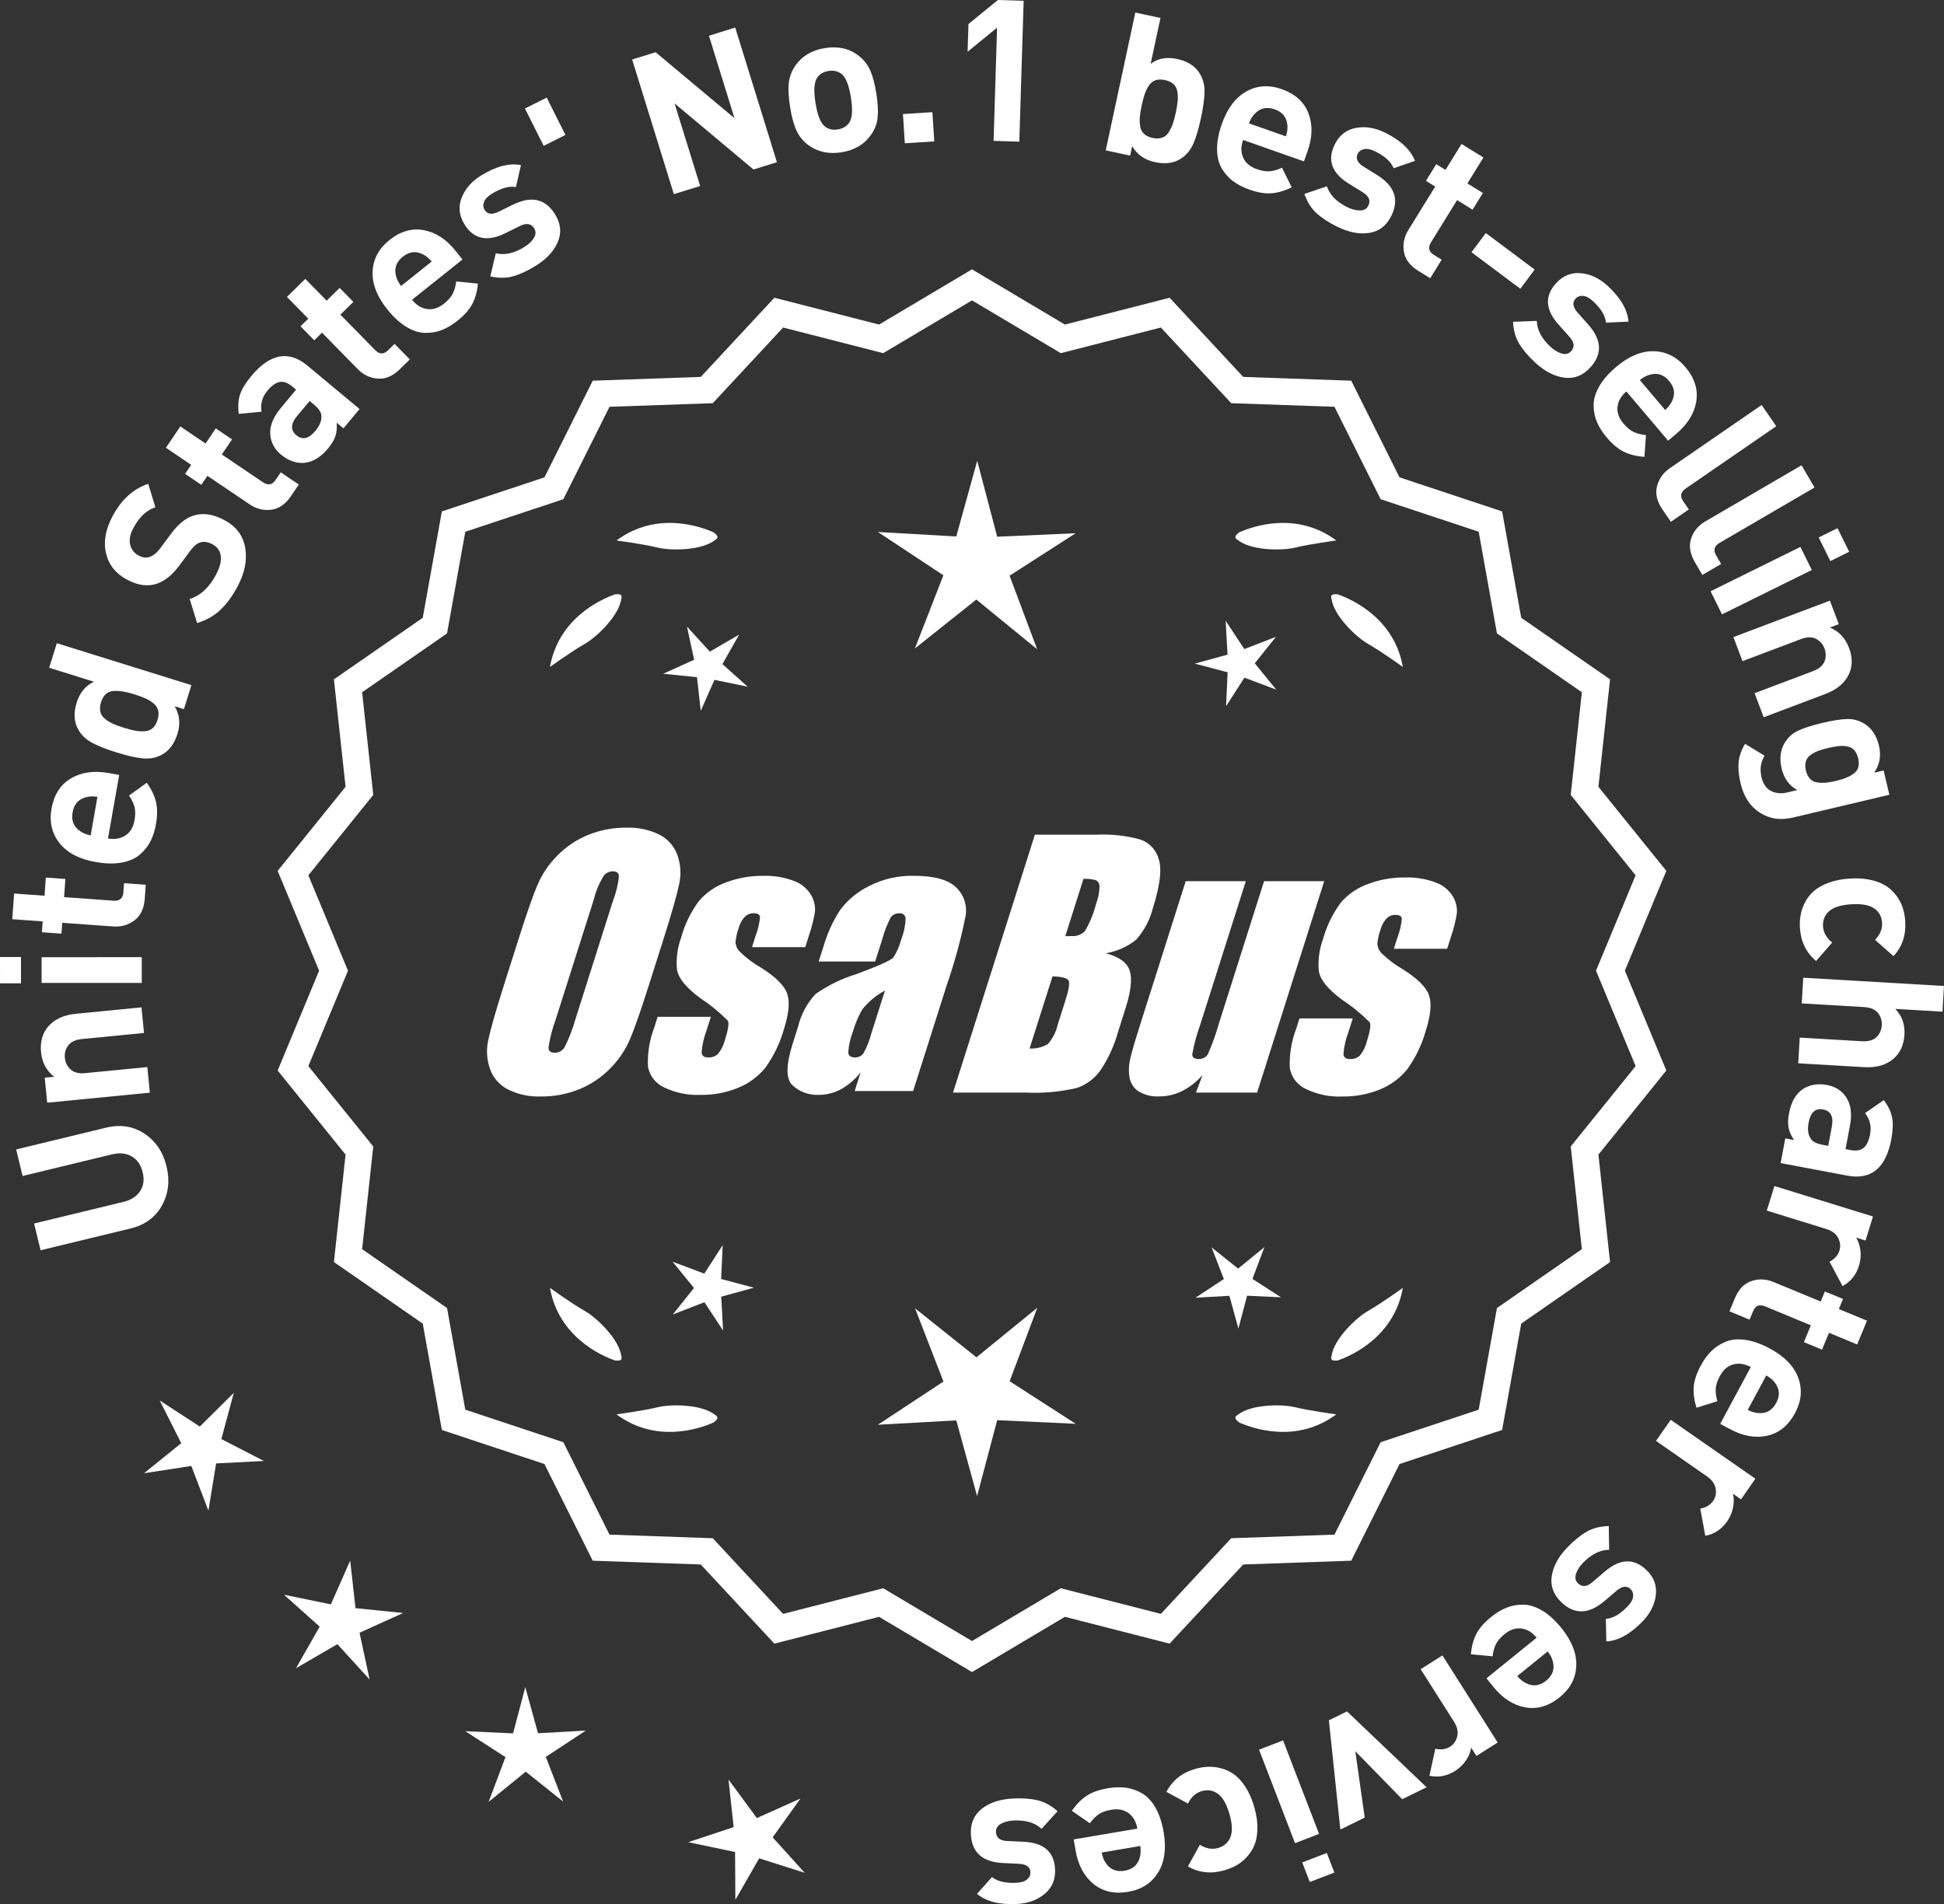 <?xml version="1.0" encoding="UTF-8"?>
<svg id="Layer_2" data-name="Layer 2" xmlns="http://www.w3.org/2000/svg" viewBox="0 0 304.388 298.194">
  <rect x="0" y="0" width="304.388" height="298.194" fill="#333333" stroke="none"/>
  <defs>
    <style>
      .cls-1 {
        fill: #fff;
      }
    </style>
  </defs>
  <g id="Layer_1-2" data-name="Layer 1">
    <g>
      <g>
        <polygon class="cls-1" points="36.604 218.134 31.285 223.407 25.007 219.322 28.378 226.011 22.553 230.719 29.956 229.58 32.634 236.575 33.838 229.182 41.318 228.797 34.659 225.367 36.604 218.134"/>
        <polygon class="cls-1" points="55.664 251.847 54.832 244.403 51.807 251.255 44.47 249.746 50.052 254.74 46.35 261.252 52.825 257.486 57.873 263.02 56.293 255.698 63.115 252.606 55.664 251.847"/>
        <polygon class="cls-1" points="84.237 271.438 82.25 264.216 80.334 271.457 72.852 271.115 79.146 275.174 76.509 282.185 82.315 277.453 88.167 282.128 85.46 275.143 91.715 271.022 84.237 271.438"/>
        <polygon class="cls-1" points="120.979 287.744 125.343 281.656 118.509 284.723 114.068 278.691 114.873 286.138 107.764 288.498 115.095 290.034 115.143 297.524 118.869 291.026 126.007 293.296 120.979 287.744"/>
      </g>
      <g>
        <path class="cls-1" d="M152.193,261.227l-14.465-8.599-16.302,4.175-11.457-12.326-16.818-.586-7.52-15.055-15.972-5.301-2.974-16.563-13.831-9.586,1.813-16.73-10.57-13.094,6.453-15.542-6.453-15.542,10.57-13.094-1.813-16.73,13.831-9.586,2.974-16.563,15.972-5.301,7.52-15.055,16.818-.586,11.457-12.326,16.302,4.175,14.465-8.599,14.465,8.599,16.302-4.175,11.457,12.326,16.818.586,7.52,15.055,15.972,5.301,2.974,16.563,13.831,9.586-1.813,16.73,10.57,13.094-6.453,15.542,6.453,15.542-10.57,13.094,1.813,16.73-13.831,9.586-2.974,16.563-15.972,5.301-7.52,15.055-16.818.586-11.457,12.326-16.302-4.175-14.465,8.599ZM138.205,249.308l13.988,8.315,13.988-8.315,15.764,4.038,11.079-11.92,16.263-.567,7.272-14.558,15.445-5.126,2.876-16.017,13.375-9.27-1.753-16.179,10.222-12.662-6.24-15.029,6.24-15.029-10.222-12.662,1.753-16.178-13.375-9.27-2.876-16.017-15.445-5.126-7.272-14.558-16.263-.567-11.079-11.92-15.764,4.038-13.988-8.316-13.988,8.316-15.764-4.038-11.079,11.92-16.263.567-7.272,14.558-15.445,5.126-2.876,16.017-13.375,9.27,1.753,16.178-10.222,12.662,6.24,15.029-6.24,15.029,10.222,12.662-1.753,16.179,13.375,9.27,2.876,16.017,15.445,5.126,7.272,14.558,16.263.567,11.079,11.92,15.764-4.038Z"/>
        <path class="cls-1" d="M152.193,261.854l-14.549-8.649-16.396,4.199-11.522-12.397-16.915-.59-7.562-15.141-16.063-5.331-2.991-16.659-13.911-9.641,1.824-16.827-10.632-13.169,6.49-15.631-6.49-15.631,10.632-13.17-1.824-16.827,13.911-9.641,2.991-16.659,16.063-5.332,7.562-15.141,16.915-.59,11.522-12.397,16.396,4.199,14.549-8.649,14.548,8.649,16.396-4.199,11.522,12.397,16.914.59,7.563,15.141,16.063,5.331,2.991,16.659,13.91,9.641-1.823,16.827,10.632,13.17-6.49,15.631,6.49,15.631-10.632,13.17,1.823,16.826-13.91,9.641-2.991,16.659-16.063,5.331-7.563,15.141-16.914.59-11.522,12.397-16.396-4.199-14.548,8.649ZM137.811,252.05l14.383,8.55,14.382-8.55,16.209,4.152,11.392-12.256,16.721-.583,7.478-14.968,15.88-5.271,2.956-16.468,13.752-9.531-1.802-16.634,10.509-13.019-6.416-15.453,6.416-15.453-10.509-13.019,1.802-16.634-13.752-9.531-2.956-16.468-15.88-5.271-7.478-14.969-16.721-.583-11.392-12.255-16.209,4.152-14.382-8.55-14.383,8.55-16.208-4.152-11.392,12.255-16.722.583-7.477,14.968-15.88,5.271-2.956,16.468-13.753,9.531,1.803,16.634-10.509,13.019,6.416,15.453-6.416,15.453,10.509,13.019-1.803,16.634,13.753,9.531,2.956,16.468,15.88,5.271,7.477,14.968,16.722.583,11.392,12.256,16.208-4.152ZM152.193,258.25l-14.071-8.365-15.858,4.062-11.144-11.99-16.36-.57-7.314-14.644-15.537-5.157-2.893-16.112-13.454-9.324,1.764-16.274-10.283-12.738,6.277-15.118-6.277-15.118,10.283-12.738-1.764-16.274,13.454-9.325,2.893-16.112,15.537-5.156,7.314-14.644,16.36-.571,11.144-11.99,15.858,4.062,14.071-8.365,14.071,8.365,15.857-4.062,11.145,11.99,16.36.571,7.314,14.644,15.536,5.156,2.894,16.112,13.454,9.325-1.764,16.274,10.283,12.738-6.277,15.118,6.277,15.118-10.283,12.738,1.764,16.274-13.454,9.324-2.894,16.112-15.536,5.156-7.314,14.645-16.36.57-11.145,11.99-15.857-4.062-14.071,8.365ZM138.288,248.73l13.905,8.266,13.905-8.266,15.67,4.014,11.014-11.849,16.167-.564,7.229-14.471,15.353-5.096,2.858-15.922,13.296-9.215-1.742-16.082,10.161-12.587-6.204-14.94,6.203-14.94-10.16-12.587,1.742-16.082-13.296-9.215-2.858-15.922-15.353-5.096-7.229-14.471-16.167-.564-11.014-11.849-15.67,4.014-13.905-8.266-13.905,8.266-15.671-4.014-11.013,11.849-16.167.564-7.229,14.472-15.354,5.096-2.857,15.922-13.296,9.215,1.742,16.082-10.16,12.587,6.203,14.94-6.204,14.94,10.161,12.587-1.742,16.082,13.296,9.215,2.857,15.922,15.354,5.096,7.229,14.471,16.167.564,11.013,11.849,15.671-4.014Z"/>
      </g>
      <g>
        <polygon class="cls-1" points="112.913 200.301 113.156 194.996 110.278 199.459 105.307 197.589 108.662 201.705 105.347 205.855 110.299 203.936 113.221 208.371 112.927 203.068 118.048 201.66 112.913 200.301"/>
        <polygon class="cls-1" points="162.419 204.8 152.888 212.569 143.281 204.894 147.724 216.359 137.455 223.124 149.733 222.442 152.993 234.298 156.138 222.41 168.422 222.973 158.088 216.309 162.419 204.8"/>
        <polygon class="cls-1" points="196.107 200.284 197.978 195.313 193.861 198.669 189.711 195.353 191.63 200.306 187.195 203.227 192.498 202.933 193.906 208.054 195.265 202.919 200.57 203.163 196.107 200.284"/>
      </g>
      <g>
        <path class="cls-1" d="M193.807,221.577c-.197.099-.32.215-.359.348-.001.002-.003.003-.005.005.001 0.0.002.001.003.001-.063.227.115.505.606.846,2.043.909,8.925,3.375,15.191-1.283,0,0-4.07-.534-6.459-1.115-2.166-.527-6.98-.443-8.977,1.198Z"/>
        <path class="cls-1" d="M208.471,212.844c0.0.002-0.0.004-0.0.007.001-0.0.002-.001.003-.001.11.208.43.288,1.022.199,2.109-.742,8.805-3.676,10.161-11.365,0,0-3.325,2.407-5.461,3.625-1.936,1.104-5.378,4.471-5.703,7.036-.075.207-.085.376-.022.5Z"/>
      </g>
      <g>
        <path class="cls-1" d="M111.961,221.577c.197.099.32.215.359.348.001.002.003.003.005.005-.001 0-.002.001-.003.001.063.227-.115.505-.606.846-2.043.909-8.925,3.375-15.191-1.283,0,0,4.07-.534,6.459-1.115,2.166-.527,6.98-.443,8.977,1.198Z"/>
        <path class="cls-1" d="M97.297,212.844c-0.0.002 0.0.004 0.0.007-.001-0-.002-.001-.003-.001-.11.208-.43.288-1.022.199-2.109-.742-8.805-3.676-10.161-11.365,0,0,3.325,2.407,5.461,3.625,1.936,1.104,5.378,4.471,5.703,7.036.075.207.085.376.022.5Z"/>
      </g>
      <g>
        <path class="cls-1" d="M111.961,84.561c.197-.099.32-.215.359-.348.001-.002.003-.003.005-.005-.001-0-.002-.001-.003-.001.063-.227-.115-.505-.606-.846-2.043-.909-8.925-3.375-15.191,1.283,0,0,4.07.534,6.459,1.115,2.166.527,6.98.443,8.977-1.198Z"/>
        <path class="cls-1" d="M97.297,93.294c-0-.002 0-.004 0-.007-.001 0-.002.001-.003.001-.11-.208-.43-.288-1.022-.199-2.109.742-8.805,3.676-10.161,11.365,0,0,3.325-2.407,5.461-3.625,1.936-1.104,5.378-4.471,5.703-7.036.075-.207.085-.376.022-.5Z"/>
      </g>
      <g>
        <path class="cls-1" d="M193.807,84.561c-.197-.099-.32-.215-.359-.348-.001-.002-.003-.003-.005-.005.001-0.0.002-.001.003-.001-.063-.227.115-.505.606-.846,2.043-.909,8.925-3.375,15.191,1.283,0,0-4.07.534-6.459,1.115-2.166.527-6.98.443-8.977-1.198Z"/>
        <path class="cls-1" d="M208.471,93.294c0-.002-0-.004-0-.007.001 0.0.002.001.003.001.11-.208.43-.288,1.022-.199,2.109.742,8.805,3.676,10.161,11.365,0,0-3.325-2.407-5.461-3.625-1.936-1.104-5.378-4.471-5.703-7.036-.075-.207-.085-.376-.022-.5Z"/>
      </g>
      <g id="Group_4" data-name="Group 4">
        <g id="Group_1" data-name="Group 1">
          <path id="Path_1" data-name="Path 1" class="cls-1" d="M101.651,154.121c-1.287,4.058-2.289,6.932-3.006,8.623-.743,1.73-1.811,3.301-3.145,4.628-1.374,1.392-3.018,2.488-4.831,3.221-1.89.759-3.911,1.14-5.947,1.123-1.762.067-3.514-.296-5.104-1.059-1.333-.652-2.362-1.794-2.872-3.188-.534-1.48-.633-3.081-.285-4.615.343-1.661,1.174-4.572,2.493-8.734l2.193-6.911c1.287-4.058,2.289-6.932,3.006-8.623.743-1.73,1.811-3.301,3.145-4.628,1.374-1.392,3.018-2.488,4.831-3.221,1.89-.757,3.911-1.138,5.947-1.12,1.762-.067,3.514.296,5.104,1.059,1.332.654,2.36,1.796,2.872,3.189.534,1.48.633,3.082.285,4.616-.343,1.661-1.173,4.571-2.492,8.731l-2.194,6.909ZM96.06,140.847c.442-1.159.728-2.373.849-3.608-.025-.526-.342-.786-.951-.786-.528.006-1.028.236-1.375.634-.738,1.153-1.278,2.422-1.598,3.754l-5.99,18.863c-.521,1.405-.892,2.861-1.11,4.343,0,.552.337.824.98.824.663-.002,1.272-.367,1.586-.951.708-1.449,1.281-2.96,1.712-4.514l5.891-18.565.005.005Z"/>
          <path id="Path_2" data-name="Path 2" class="cls-1" d="M126.087,148.328h-8.337l.571-1.795c.36-.932.588-1.91.678-2.904-.032-.406-.374-.609-1.027-.609-.511-.005-1.002.199-1.36.563-.44.48-.76,1.059-.932,1.687-.261.721-.434,1.471-.516,2.234.027.588.273,1.145.692,1.559.987.957,2.09,1.787,3.283,2.47,2.283,1.433,3.65,2.78,4.102,4.039.45,1.262.298,3.1-.469,5.516-.606,2.188-1.593,4.253-2.916,6.099-1.134,1.403-2.607,2.494-4.28,3.17-1.866.76-3.866,1.137-5.881,1.11-1.989.089-3.969-.323-5.758-1.198-1.308-.611-2.234-1.824-2.479-3.246-.096-2.11.247-4.217,1.008-6.188l.507-1.598h8.334l-.665,2.097c-.426,1.113-.691,2.281-.786,3.469.038.533.375.799.995.799.573.035,1.136-.159,1.566-.539.535-.66.914-1.431,1.11-2.258.501-1.579.646-2.568.436-2.968-1.324-1.328-2.782-2.516-4.35-3.545-2.238-1.661-3.445-3.17-3.62-4.527-.144-1.635.068-3.281.622-4.825.569-2.111,1.53-4.096,2.831-5.852,1.142-1.318,2.605-2.319,4.247-2.904,1.841-.694,3.795-1.04,5.763-1.02,1.695-.065,3.385.22,4.965.837,1.093.416,2.01,1.195,2.597,2.206.446.77.652,1.655.589,2.543-.197,1.246-.505,2.473-.919,3.665l-.603,1.927v-.013Z"/>
          <path id="Path_3" data-name="Path 3" class="cls-1" d="M137.025,150.58h-8.832l.704-2.219c.594-2.102,1.506-4.101,2.703-5.929,1.19-1.558,2.727-2.818,4.489-3.678,2.159-1.102,4.557-1.651,6.981-1.598,3.183,0,5.391.602,6.626,1.807,1.207,1.138,1.77,2.801,1.503,4.439-.732,3.678-1.717,7.301-2.948,10.842l-5.275,16.619h-9.151l.939-2.948c-.833,1.085-1.877,1.991-3.069,2.663-1.084.587-2.299.892-3.532.888-1.495.057-2.952-.476-4.058-1.483-1.059-.989-1.059-3.155,0-6.499l.863-2.723c.457-1.89,1.387-3.633,2.701-5.066,1.961-1.384,4.13-2.445,6.425-3.145,3.5-1.3,5.432-2.171,5.795-2.614.543-.846.947-1.772,1.198-2.745.429-1.076.669-2.218.71-3.376-.029-.466-.43-.82-.895-.792-.018.001-.037.003-.055.005-.549-.041-1.079.21-1.395.66-.559,1.094-1.001,2.244-1.319,3.43l-1.105,3.462ZM138.569,155.119c-1.375.739-2.587,1.749-3.563,2.968-.617,1.087-1.105,2.242-1.452,3.442-.417,1.06-.665,2.179-.735,3.316.057.494.387.748,1.008.748.515.039,1.016-.18,1.337-.584.548-.968.966-2.005,1.243-3.082l2.162-6.809Z"/>
        </g>
        <g id="Group_3" data-name="Group 3">
          <path id="Path_7" data-name="Path 7" class="cls-1" d="M162.033,130.714h9.778c2.286-.102,4.574.159,6.778.773,1.417.502,2.491,1.676,2.866,3.132.482,1.573.169,4.102-.939,7.589-.458,1.832-1.352,3.527-2.606,4.939-1.376,1.117-3.019,1.855-4.768,2.143,2.092.552,3.341,1.458,3.747,2.732s.191,3.227-.647,5.852l-1.186,3.747c-.599,2.16-1.543,4.209-2.797,6.068-.911,1.247-2.181,2.187-3.64,2.694-2.64.61-5.352.853-8.059.723h-11.338l12.82-40.394h-.012ZM164.803,152.898l-3.594,11.305c1.003.055,2-.187,2.866-.697.763-.878,1.295-1.933,1.548-3.069l1.198-3.766c.552-1.731.712-2.779.481-3.145-.229-.368-1.059-.571-2.505-.622l.005-.007ZM169.647,137.63l-2.847,8.985c.425-.019.755-.025.989-.025.773.074,1.538-.207,2.08-.762.796-1.36,1.394-2.827,1.775-4.356.325-.849.501-1.747.519-2.656.007-.396-.201-.766-.545-.964-.638-.177-1.299-.25-1.96-.218l-.012-.003Z"/>
          <path id="Path_8" data-name="Path 8" class="cls-1" d="M207.342,138l-10.506,33.107h-9.574l1.034-2.752c-.9,1.034-1.989,1.886-3.208,2.511-1.107.552-2.327.839-3.563.837-1.145.071-2.284-.208-3.267-.799-.732-.487-1.233-1.252-1.389-2.118-.163-.914-.146-1.851.051-2.759.197-.957.742-2.86,1.649-5.7l7.089-22.332h9.409l-7.152,22.528c-.542,1.492-.956,3.028-1.236,4.59,0,.481.317.723.97.723.596.053,1.171-.237,1.483-.748.687-1.562,1.264-3.17,1.725-4.812l7.07-22.28h9.409l.005.004Z"/>
          <path id="Path_9" data-name="Path 9" class="cls-1" d="M226.584,148.582h-8.338l.571-1.795c.36-.932.588-1.91.678-2.904-.032-.406-.374-.609-1.027-.609-.511-.004-1.001.199-1.359.563-.44.48-.76,1.059-.932,1.687-.26.721-.432,1.47-.514,2.231.027.588.273,1.145.692,1.559.986.958,2.089,1.788,3.281,2.472,2.283,1.433,3.65,2.78,4.102,4.039.45,1.262.298,3.1-.469,5.516-.606,2.188-1.593,4.253-2.916,6.099-1.134,1.403-2.607,2.494-4.28,3.17-1.866.76-3.866,1.137-5.881,1.11-1.989.089-3.969-.323-5.758-1.198-1.308-.611-2.234-1.824-2.479-3.246-.096-2.11.247-4.217,1.008-6.188l.507-1.598h8.338l-.665,2.099c-.426,1.113-.691,2.281-.786,3.469.038.533.375.799.995.799.573.035,1.136-.159,1.566-.539.535-.66.914-1.431,1.11-2.258.501-1.579.646-2.568.436-2.968-1.324-1.328-2.782-2.516-4.35-3.545-2.238-1.661-3.445-3.17-3.62-4.527-.144-1.635.068-3.281.622-4.825.569-2.111,1.53-4.096,2.831-5.852,1.142-1.318,2.605-2.319,4.247-2.904,1.841-.694,3.795-1.04,5.763-1.02,1.695-.065,3.385.22,4.965.837,1.096.414,2.016,1.194,2.606,2.206.446.77.652,1.655.589,2.543-.197,1.246-.505,2.473-.919,3.665l-.609,1.921-.007-.009Z"/>
        </g>
      </g>
      <g>
        <path class="cls-1" d="M16.633,176.595c2.229-.54,4.224-.226,5.984.943,1.762,1.168,2.914,2.877,3.459,5.127.545,2.25.302,4.297-.729,6.141s-2.662,3.037-4.892,3.577l-14.1,3.415-1.016-4.188,13.951-3.378c1.225-.297,2.109-.862,2.651-1.695s.675-1.822.396-2.967c-.276-1.145-.847-1.969-1.714-2.471-.865-.503-1.911-.606-3.137-.309l-13.95,3.378-1.006-4.158,14.101-3.415Z"/>
        <path class="cls-1" d="M22.155,157.758l.392,4.011-9.719.951c-1.008.099-1.722.434-2.145,1.004-.422.571-.598,1.216-.526,1.936.072.74.371,1.35.896,1.828.524.478,1.291.668,2.299.569l9.718-.951.393,4.011-16.074,1.574-.384-3.918,1.481-.145c-1.213-.94-1.899-2.223-2.059-3.848-.155-1.583.194-2.895,1.048-3.934.983-1.197,2.451-1.891,4.406-2.082l10.274-1.006Z"/>
        <path class="cls-1" d="M3.286,149.875l.003,4.123-3.286.001-.003-4.123,3.286-.001ZM22.197,149.898l.002,4.03-15.686.007-.002-4.03,15.686-.007Z"/>
        <path class="cls-1" d="M22.823,138.557l-.158,2.195c-.109,1.526-.646,2.653-1.61,3.381-.964.729-2.075,1.047-3.332.957l-7.978-.574-.122,1.701-3.062-.22.123-1.701-4.763-.343.289-4.019,4.762.343.205-2.845,3.062.22-.205,2.845,7.73.556c.969.07,1.485-.359,1.554-1.287l.104-1.453,3.401.245Z"/>
        <path class="cls-1" d="M18.663,121.356l-1.754,9.952c1.057.187,1.966.032,2.726-.464.759-.496,1.234-1.293,1.429-2.392.144-.814.144-1.501.002-2.062-.143-.56-.43-1.162-.862-1.804l2.775-1.998c.725,1.009,1.205,2.002,1.442,2.978s.235,2.146-.005,3.509c-.179,1.018-.469,1.916-.868,2.696-.4.78-.958,1.473-1.674,2.082-.715.609-1.659,1.019-2.83,1.232-1.171.214-2.53.184-4.076-.089-2.545-.449-4.422-1.43-5.635-2.945-1.213-1.515-1.634-3.32-1.264-5.417.384-2.177,1.39-3.752,3.02-4.724,1.631-.972,3.595-1.255,5.896-.849l1.679.296ZM15.257,124.785c-.695-.102-1.287-.08-1.774.065-1.184.294-1.891,1.083-2.116,2.365s.167,2.264,1.181,2.947c.407.303.957.526,1.645.668l1.065-6.045Z"/>
        <path class="cls-1" d="M29.969,107.298l-1.173,3.759-1.45-.452c.785,1.305.93,2.747.438,4.325-.505,1.618-1.359,2.727-2.563,3.325-.899.456-1.893.622-2.981.5-1.086-.122-2.43-.433-4.027-.931-1.578-.492-2.85-.997-3.814-1.514-.965-.517-1.687-1.219-2.169-2.105-.649-1.177-.728-2.564-.228-4.163.491-1.578,1.396-2.671,2.71-3.279l-7.015-2.187,1.2-3.847,21.072,6.569ZM21.044,108.737c-1.439-.449-2.589-.617-3.446-.506-.857.112-1.452.7-1.784,1.765-.172.552-.207,1.045-.104,1.478.104.433.346.801.728,1.104.382.303.795.556,1.241.76.444.204,1.021.416,1.731.638.712.221,1.309.375,1.789.46.483.085.972.114,1.468.084.497-.029.909-.192,1.24-.49.331-.297.583-.722.755-1.275.172-.552.207-1.044.104-1.478-.103-.433-.344-.806-.723-1.119-.379-.312-.8-.574-1.265-.784-.466-.21-1.043-.422-1.734-.638Z"/>
        <path class="cls-1" d="M35.122,81.446c1.845.977,2.935,2.419,3.27,4.327.335,1.908-.059,3.921-1.182,6.039-.822,1.553-1.729,2.792-2.721,3.716-.992.925-2.2,1.606-3.626,2.044l-1.16-3.771c1.677-.516,3.052-1.787,4.124-3.815.6-1.132.848-2.106.741-2.923-.105-.816-.551-1.432-1.337-1.848-.676-.358-1.321-.442-1.935-.253-.513.173-1.042.641-1.587,1.405l-1.589,2.14c-1.107,1.518-2.314,2.493-3.617,2.925-1.407.448-2.933.237-4.576-.634-1.771-.938-2.877-2.306-3.315-4.106-.439-1.799-.107-3.74.995-5.822,1.393-2.63,3.262-4.329,5.61-5.098l1.107,3.673c-1.379.44-2.533,1.536-3.461,3.289-.514.968-.672,1.831-.477,2.589.195.758.649,1.325,1.361,1.702.584.31,1.146.374,1.688.192.605-.217,1.167-.68,1.683-1.389l1.589-2.14c1.117-1.536,2.286-2.507,3.507-2.914,1.463-.511,3.1-.289,4.907.669Z"/>
        <path class="cls-1" d="M46.783,75.878l-1.233,1.824c-.856,1.267-1.884,1.976-3.082,2.126-1.2.15-2.32-.128-3.366-.834l-6.627-4.479-.953,1.413-2.544-1.719.956-1.413-3.956-2.673,2.257-3.339,3.955,2.673,1.597-2.363,2.543,1.719-1.598,2.363,6.421,4.34c.806.544,1.468.431,1.988-.34l.816-1.207,2.826,1.909Z"/>
        <path class="cls-1" d="M56.3,64.056l-2.518,3.026-1.072-.893c.072.786.011,1.481-.184,2.086-.194.605-.581,1.257-1.164,1.956-1.148,1.382-2.394,2.135-3.733,2.257-1.282.088-2.495-.344-3.64-1.295-1.049-.873-1.605-1.955-1.674-3.248-.066-1.292.481-2.638,1.646-4.036l2.398-2.883-.618-.515c-.685-.568-1.333-.799-1.946-.691-.614.108-1.258.567-1.932,1.377-.807.969-1.11,2.061-.911,3.275l-3.557.348c-.164-1.159-.1-2.174.194-3.044.295-.87.879-1.831,1.751-2.879,2.935-3.527,5.863-4.073,8.787-1.641l8.172,6.801ZM49.147,63.347l-.666-.555-1.964,2.359c-1.019,1.224-1.051,2.231-.098,3.025.938.78,1.928.543,2.974-.712.673-.81.983-1.587.93-2.331-.005-.542-.396-1.137-1.176-1.785Z"/>
        <path class="cls-1" d="M64.165,56.287l-1.571,1.541c-1.092,1.071-2.24,1.561-3.445,1.468-1.204-.092-2.248-.588-3.131-1.488l-5.6-5.71-1.218,1.194-2.147-2.191,1.216-1.194-3.342-3.409,2.877-2.822,3.343,3.409,2.036-1.997,2.148,2.191-2.036,1.997,5.427,5.533c.68.694,1.352.715,2.017.063l1.04-1.02,2.387,2.435Z"/>
        <path class="cls-1" d="M72.416,40.638l-7.896,6.305c.671.84,1.453,1.325,2.351,1.455.897.13,1.781-.153,2.654-.849.646-.516,1.102-1.031,1.363-1.546.266-.514.446-1.156.547-1.924l3.403.337c-.123,1.236-.42,2.299-.886,3.187-.468.889-1.242,1.765-2.324,2.629-.808.645-1.619,1.127-2.435,1.448-.815.321-1.691.472-2.631.455-.94-.017-1.92-.333-2.938-.947-1.02-.614-2.02-1.535-2.999-2.763-1.612-2.019-2.372-3.997-2.279-5.935.091-1.938.97-3.571,2.633-4.899,1.729-1.38,3.525-1.895,5.392-1.546,1.864.349,3.525,1.436,4.982,3.261l1.063,1.332ZM67.595,40.957c-.455-.536-.913-.911-1.374-1.124-1.085-.563-2.135-.438-3.152.374s-1.372,1.809-1.062,2.991c.105.498.368,1.027.792,1.589l4.797-3.83Z"/>
        <path class="cls-1" d="M86.911,33.562c.899,1.46,1.042,2.909.423,4.347-.617,1.438-1.779,2.684-3.484,3.736-1.267.782-2.439,1.323-3.516,1.624-1.078.301-2.266.306-3.562.013l.858-3.626c1.377.341,2.864.017,4.465-.971.667-.412,1.166-.884,1.493-1.415.329-.53.347-1.033.054-1.508-.467-.756-1.211-.88-2.231-.371l-2.347,1.157c-2.802,1.365-4.912.895-6.334-1.409-.847-1.372-.995-2.762-.443-4.171.551-1.409,1.564-2.569,3.042-3.481,2.339-1.444,4.42-1.988,6.243-1.632l-.791,3.439c-1.066-.192-2.321.157-3.763,1.047-.651.402-1.061.831-1.228,1.286-.168.456-.139.868.09,1.238.423.686,1.143.789,2.156.308l2.294-1.124c2.889-1.419,5.081-.915,6.581,1.512Z"/>
        <path class="cls-1" d="M88.537,21.13l-3.408,1.711-2.935-5.846,3.408-1.711,2.935,5.846Z"/>
        <path class="cls-1" d="M121.649,25.404l-3.672,1.137-12.358-10.354,4.008,12.94-4.115,1.275-6.531-21.084,3.672-1.138,12.349,10.324-3.998-12.911,4.115-1.275,6.531,21.084Z"/>
        <path class="cls-1" d="M137.208,14.597c.245,1.53.315,2.791.213,3.78-.104.99-.446,1.897-1.024,2.723-1.058,1.509-2.605,2.426-4.646,2.752-2.02.323-3.767-.067-5.241-1.171-.811-.624-1.421-1.39-1.827-2.298-.406-.908-.731-2.117-.974-3.627-.241-1.51-.31-2.755-.204-3.735.104-.979.445-1.892,1.021-2.738,1.057-1.508,2.596-2.425,4.615-2.748,2.081-.333,3.84.056,5.271,1.166.812.624,1.42,1.385,1.825,2.282.405.898.729,2.102.971,3.612ZM133.229,15.233c-.317-1.979-.829-3.215-1.536-3.71-.544-.394-1.204-.53-1.979-.406-.756.121-1.329.454-1.724.998-.519.69-.619,2.025-.302,4.004.32,2.0.834,3.247,1.54,3.74.544.395,1.193.531,1.949.41.775-.124,1.36-.458,1.755-1.003.518-.689.616-2.034.297-4.035Z"/>
        <path class="cls-1" d="M146.287,22.144l-4.609.297-.295-4.578,4.609-.298.295,4.579Z"/>
        <path class="cls-1" d="M159.603,22.185l-4.028-.124.544-17.724-4.612,3.766.133-4.338,4.613-3.766,4.028.124-.678,22.062Z"/>
        <path class="cls-1" d="M188.047,18.473c-.352,1.637-.741,2.959-1.168,3.966-.428,1.008-1.062,1.791-1.899,2.351-1.114.755-2.489.956-4.125.605-1.637-.351-2.831-1.188-3.582-2.512l-.319,1.485-3.819-.82,4.631-21.581,3.939.845-1.541,7.183c1.136-.855,2.52-1.108,4.158-.757,1.636.351,2.807,1.099,3.512,2.244.536.855.792,1.83.769,2.923-.024,1.094-.209,2.45-.555,4.066ZM183.628,19.411c.163-.461.322-1.057.478-1.784.157-.728.256-1.335.296-1.823.042-.487.025-.972-.052-1.454-.077-.481-.278-.873-.604-1.176-.325-.302-.772-.514-1.338-.636-.565-.121-1.06-.111-1.48.031-.421.142-.767.417-1.033.825-.267.408-.482.843-.645,1.304-.163.462-.321,1.056-.478,1.784-.156.727-.255,1.335-.297,1.823-.041.488-.025.978.051,1.469.073.492.274.889.6,1.191.326.303.772.514,1.339.636.565.121,1.059.111,1.481-.031.42-.142.766-.422,1.036-.84.268-.418.484-.857.646-1.319Z"/>
        <path class="cls-1" d="M204.172,25.276l-9.532-3.358c-.357,1.014-.354,1.935.013,2.765.365.83,1.073,1.43,2.126,1.801.779.275,1.457.388,2.033.339.575-.049,1.216-.234,1.922-.556l1.517,3.065c-1.114.55-2.172.862-3.174.937-1,.074-2.155-.118-3.459-.579-.977-.343-1.814-.776-2.519-1.297-.703-.522-1.297-1.185-1.78-1.991-.484-.805-.733-1.803-.753-2.993s.232-2.525.754-4.007c.857-2.436,2.133-4.129,3.827-5.078,1.692-.948,3.541-1.069,5.55-.362,2.086.735,3.475,1.986,4.167,3.752.692,1.767.65,3.751-.125,5.954l-.566,1.608ZM201.347,21.355c.213-.669.289-1.257.225-1.761-.097-1.218-.759-2.042-1.986-2.475-1.229-.432-2.263-.205-3.101.683-.365.354-.675.858-.929,1.514l5.791,2.039Z"/>
        <path class="cls-1" d="M217.852,33.808c-.76,1.538-1.912,2.427-3.459,2.666-1.547.239-3.22-.085-5.017-.973-1.335-.658-2.415-1.365-3.24-2.118-.828-.754-1.462-1.758-1.901-3.013l3.528-1.196c.441,1.347,1.505,2.437,3.191,3.269.704.348,1.369.52,1.992.517.623-.003,1.059-.255,1.307-.756.394-.797.103-1.493-.87-2.089l-2.227-1.375c-2.642-1.65-3.364-3.689-2.166-6.117.714-1.445,1.813-2.308,3.301-2.588,1.487-.28,3.008-.036,4.564.732,2.464,1.217,4.029,2.692,4.695,4.426l-3.335,1.154c-.403-1.005-1.365-1.883-2.885-2.633-.685-.339-1.266-.458-1.74-.359-.477.1-.81.344-1.001.733-.357.723-.062,1.387.883,1.992l2.17,1.348c2.735,1.696,3.471,3.823,2.209,6.38Z"/>
        <path class="cls-1" d="M223.943,43.571l-1.873-1.157c-1.301-.804-2.051-1.802-2.249-2.994-.2-1.192.032-2.323.695-3.396l4.204-6.804-1.45-.896,1.613-2.611,1.451.896,2.51-4.061,3.428,2.119-2.509,4.061,2.426,1.499-1.614,2.611-2.427-1.499-4.073,6.593c-.511.827-.37,1.484.421,1.973l1.239.766-1.792,2.901Z"/>
        <path class="cls-1" d="M238.05,45.22l-7.646-5.717,2.245-3.004,7.647,5.717-2.247,3.004Z"/>
        <path class="cls-1" d="M248.98,57.575c-1.166,1.258-2.523,1.78-4.075,1.568-1.55-.212-3.061-1-4.531-2.363-1.091-1.012-1.925-1.997-2.502-2.955-.578-.958-.898-2.102-.962-3.43l3.723-.141c.038,1.417.747,2.765,2.126,4.044.577.534,1.163.888,1.763,1.063s1.088.058,1.468-.352c.604-.651.524-1.402-.238-2.25l-1.741-1.952c-2.062-2.335-2.173-4.495-.332-6.481,1.097-1.182,2.396-1.695,3.902-1.54,1.504.156,2.893.823,4.166,2.004,2.015,1.869,3.094,3.729,3.237,5.581l-3.526.155c-.099-1.078-.77-2.194-2.012-3.346-.561-.52-1.084-.8-1.567-.84-.484-.04-.874.099-1.169.417-.548.591-.455,1.311.279,2.161l1.694,1.91c2.138,2.405,2.238,4.654.298,6.745Z"/>
        <path class="cls-1" d="M261.189,69.015l-6.535-7.709c-.82.695-1.281,1.493-1.384,2.393-.104.901.204,1.776.926,2.628.534.63,1.062,1.07,1.585,1.318.522.249,1.169.412,1.939.49l-.238,3.412c-1.238-.087-2.31-.352-3.212-.792-.901-.441-1.801-1.19-2.694-2.246-.67-.789-1.176-1.585-1.52-2.391-.345-.805-.522-1.678-.532-2.617-.011-.939.276-1.927.86-2.964.584-1.037,1.476-2.063,2.673-3.079,1.972-1.67,3.926-2.488,5.866-2.453,1.94.035,3.599.865,4.976,2.489,1.429,1.687,1.997,3.468,1.703,5.342-.295,1.875-1.332,3.567-3.113,5.077l-1.3,1.102ZM260.728,64.204c.522-.47.884-.939,1.084-1.406.53-1.1.375-2.147-.467-3.14-.842-.993-1.849-1.318-3.021-.975-.494.12-1.016.4-1.565.838l3.969,4.682Z"/>
        <path class="cls-1" d="M261.625,81.714l-1.3-1.89c-.88-1.277-1.171-2.5-.872-3.671.297-1.171.966-2.114,2.004-2.829l14.377-9.897,2.284,3.32-14.171,9.756c-.802.551-.932,1.218-.393,2.001l.88,1.277-2.81,1.934Z"/>
        <path class="cls-1" d="M266.547,90.039l-1.156-1.982c-.78-1.339-.979-2.581-.595-3.726.385-1.146,1.121-2.036,2.211-2.671l15.077-8.793,2.03,3.481-14.863,8.668c-.839.489-1.019,1.145-.54,1.966l.781,1.339-2.945,1.718Z"/>
        <path class="cls-1" d="M269.626,96.21l-1.785-3.614,14.064-6.945,1.784,3.613-14.063,6.946ZM286.594,87.865l-1.824-3.697,2.946-1.455,1.824,3.697-2.946,1.455Z"/>
        <path class="cls-1" d="M276.156,112.327l-1.424-3.77,9.136-3.449c.947-.358,1.551-.867,1.81-1.528.258-.661.26-1.33.004-2.006-.262-.696-.71-1.207-1.341-1.532-.63-.325-1.419-.309-2.366.049l-9.136,3.449-1.424-3.77,15.109-5.705,1.392,3.683-1.393.526c1.417.592,2.413,1.651,2.99,3.179.562,1.489.565,2.846.013,4.071-.638,1.412-1.876,2.464-3.713,3.158l-9.657,3.646Z"/>
        <path class="cls-1" d="M280.687,128.045c-1.91.452-3.622.193-5.137-.776-1.515-.969-2.519-2.5-3.013-4.591-.296-1.247-.396-2.349-.305-3.305.093-.957.428-1.917,1.007-2.882l3.053,1.858c-.609,1.015-.77,2.136-.479,3.363.256,1.086.762,1.811,1.517,2.174.754.363,1.584.438,2.49.224l1.598-.378c-1.27-.698-2.087-1.821-2.453-3.37-.37-1.569-.202-2.925.503-4.069.521-.846,1.228-1.475,2.118-1.887.891-.413,2.14-.809,3.749-1.189,1.608-.381,2.898-.585,3.869-.613.969-.028,1.877.219,2.724.742,1.143.706,1.903,1.854,2.278,3.443.367,1.548.116,2.956-.753,4.224l1.479-.35.898,3.801-15.145,3.582ZM287.482,122.297c1.267-.3,2.223-.706,2.865-1.219s.841-1.293.594-2.338c-.134-.563-.347-.996-.642-1.298-.295-.302-.673-.489-1.136-.56-.462-.071-.911-.082-1.346-.032-.435.049-.953.146-1.556.288-.604.143-1.111.289-1.521.439-.411.15-.808.355-1.191.616-.385.261-.645.598-.78,1.013s-.138.903-.003,1.466c.133.563.352 1.0.66,1.309.306.31.69.495,1.15.556.46.061.908.072,1.345.032.438-.04.957-.131,1.561-.274Z"/>
        <path class="cls-1" d="M284.356,150.498c-1.553-1.312-2.396-3.039-2.529-5.184-.043-.68-.006-1.346.107-1.995.115-.649.343-1.31.685-1.984.34-.673.801-1.267,1.378-1.779.58-.513,1.35-.949,2.311-1.31.961-.36,2.07-.58,3.329-.658,1.258-.079,2.387 0,3.385.239.998.237,1.811.575,2.439,1.012.627.437,1.158.968,1.591,1.594.432.625.741,1.253.926,1.883.183.63.298,1.286.34,1.967.136,2.166-.476,3.984-1.833,5.457l-2.893-2.552c.796-.837,1.166-1.73,1.105-2.678-.06-.949-.458-1.69-1.195-2.224-.779-.552-1.984-.776-3.614-.674-1.65.103-2.827.477-3.532,1.122-.665.621-.968,1.406-.909,2.355.061.948.537,1.788,1.432,2.519l-2.521,2.891Z"/>
        <path class="cls-1" d="M281.567,166.518l.235-4.023,9.749.572c1.01.059,1.768-.16,2.273-.658.505-.498.779-1.109.822-1.831.043-.743-.156-1.391-.6-1.945-.444-.554-1.172-.86-2.182-.92l-9.749-.572.236-4.023,22.034,1.292-.236,4.023-7.396-.434c1.055,1.076,1.535,2.419,1.44,4.028-.093,1.589-.642,2.829-1.646,3.723-1.158,1.029-2.717,1.487-4.676,1.372l-10.306-.604Z"/>
        <path class="cls-1" d="M278.809,182.147l.729-3.869,1.371.258c-.444-.652-.729-1.289-.854-1.912-.124-.623-.103-1.381.066-2.275.333-1.767,1.055-3.03,2.165-3.788,1.078-.701,2.349-.914,3.811-.638,1.34.252,2.354.927,3.042,2.024.687,1.097.861,2.539.524,4.326l-.694,3.686.792.149c.874.165,1.553.05,2.037-.342.483-.393.823-1.107,1.019-2.142.233-1.239-.032-2.341-.798-3.305l2.938-2.033c.708.932,1.145,1.851,1.311,2.755.167.904.123,2.026-.129,3.367-.851,4.509-3.143,6.411-6.88,5.707l-10.449-1.969ZM285.404,179.289l.853.161.568-3.016c.295-1.564-.167-2.46-1.386-2.69-1.198-.226-1.948.463-2.251,2.068-.195,1.036-.089,1.865.319,2.489.269.471.9.801,1.896.988Z"/>
        <path class="cls-1" d="M288.502,201.402l-2.034-3.809c.802-.423,1.318-1.01,1.55-1.76.201-.652.133-1.305-.204-1.962-.339-.656-.961-1.125-1.869-1.405l-9.3-2.876,1.191-3.85,15.43,4.772-1.164,3.761-1.48-.458c.353.541.577,1.211.677,2.01.099.798.026,1.593-.218,2.383-.452,1.461-1.311,2.526-2.578,3.194Z"/>
        <path class="cls-1" d="M270.795,205.362l.841-2.034c.585-1.413,1.449-2.314,2.594-2.701,1.146-.388,2.299-.34,3.464.142l7.391,3.058.652-1.575,2.835,1.174-.651,1.575,4.41,1.826-1.54,3.724-4.411-1.825-1.091,2.635-2.835-1.174,1.09-2.635-7.161-2.963c-.897-.372-1.524-.127-1.879.732l-.558,1.346-3.15-1.304Z"/>
        <path class="cls-1" d="M269.345,222.989l4.79-8.898c-.946-.51-1.857-.648-2.733-.416-.876.232-1.578.84-2.107,1.823-.392.728-.608,1.38-.647,1.957-.042.577.042,1.238.251,1.984l-3.263,1.025c-.371-1.186-.516-2.279-.435-3.28.08-1.001.45-2.111,1.106-3.33.489-.91,1.047-1.672,1.671-2.287.623-.614,1.371-1.098,2.242-1.451.871-.353,1.895-.447,3.073-.282,1.179.165,2.459.62,3.842,1.364,2.275,1.225,3.751,2.746,4.426,4.565.676,1.819.509,3.665-.5,5.54-1.049,1.947-2.499,3.126-4.352,3.537-1.853.411-3.807.063-5.862-1.044l-1.502-.808ZM273.655,220.803c.628.314,1.197.479,1.704.495,1.219.093,2.136-.435,2.753-1.581s.552-2.203-.195-3.168c-.293-.416-.743-.8-1.353-1.15l-2.909,5.405Z"/>
        <path class="cls-1" d="M267.009,240.509l-.783-4.247c.892-.16,1.563-.562,2.011-1.207.39-.56.522-1.204.4-1.931-.123-.728-.575-1.363-1.355-1.906l-7.988-5.561,2.303-3.307,13.255,9.227-2.249,3.231-1.271-.886c.171.623.182,1.329.033,2.121-.147.791-.457,1.526-.93,2.204-.873,1.255-2.016,2.009-3.425,2.262Z"/>
        <path class="cls-1" d="M244.45,250.897c-1.23-1.194-1.722-2.564-1.476-4.11.246-1.546,1.068-3.039,2.462-4.478,1.036-1.068,2.04-1.88,3.011-2.436.97-.556,2.121-.851,3.449-.886l.059,3.726c-1.419.007-2.781.686-4.092,2.036-.546.564-.913,1.143-1.102,1.738-.188.595-.081,1.086.318,1.475.639.618,1.391.556,2.256-.188l1.99-1.697c2.381-2.01,4.543-2.073,6.487-.188,1.157,1.122,1.64,2.434,1.452,3.935-.188,1.501-.889,2.875-2.096,4.121-1.913,1.973-3.798,3.011-5.652,3.113l-.076-3.529c1.081-.075,2.211-.721,3.391-1.938.532-.549.823-1.065.874-1.548.052-.484-.079-.876-.391-1.178-.579-.561-1.301-.484-2.167.231l-1.946,1.652c-2.453,2.084-4.704,2.133-6.752.148Z"/>
        <path class="cls-1" d="M232.748,262.837l7.853-6.361c-.676-.835-1.463-1.315-2.361-1.438-.898-.124-1.78.166-2.648.868-.642.52-1.093,1.038-1.354,1.555-.26.516-.438,1.159-.532,1.927l-3.405-.313c.114-1.237.403-2.302.863-3.193.461-.892,1.229-1.774,2.306-2.645.803-.651,1.611-1.139,2.425-1.465.813-.326,1.688-.484,2.628-.473.939.01,1.921.319,2.945.926,1.022.607,2.029,1.521,3.018,2.741,1.626,2.008,2.399,3.98,2.321,5.919-.079,1.939-.945,3.578-2.6,4.918-1.719,1.392-3.512,1.92-5.38,1.584-1.867-.336-3.536-1.411-5.006-3.226l-1.072-1.325ZM237.567,262.484c.458.533.918.905,1.383,1.115,1.088.555,2.137.423,3.148-.397,1.012-.819,1.359-1.819,1.042-2.998-.109-.497-.378-1.024-.804-1.583l-4.77,3.863Z"/>
        <path class="cls-1" d="M223.818,278.088l.922-4.219c.883.198,1.657.086,2.32-.334.575-.365.946-.908,1.116-1.626.168-.719-.003-1.479-.513-2.282l-5.215-8.219,3.404-2.159,8.652,13.638-3.325,2.109-.83-1.309c-.083.64-.347,1.296-.788,1.969-.443.672-1.012,1.229-1.711,1.673-1.292.819-2.636,1.073-4.033.76Z"/>
        <path class="cls-1" d="M209.869,286.517l-1.795-17.108,2.838-1.392,12.456,11.88-3.813,1.87-7.345-7.515,1.473,10.395-3.813,1.87Z"/>
        <path class="cls-1" d="M197.139,274.008l3.761-1.448,5.636,14.639-3.761,1.448-5.636-14.639ZM203.903,291.667l3.848-1.481,1.182,3.066-3.849,1.481-1.181-3.066Z"/>
        <path class="cls-1" d="M182.635,280.615c.943-1.8,2.447-2.998,4.512-3.594.655-.189,1.312-.298,1.971-.327s1.354.05,2.086.237c.73.187,1.409.507,2.035.961.626.453,1.22,1.111,1.78,1.971.559.86,1.015,1.896,1.364,3.107.348,1.211.516,2.33.5,3.356-.016,1.026-.168,1.893-.458,2.601-.29.708-.694,1.34-1.211,1.898-.518.558-1.062.995-1.639,1.312-.574.316-1.189.569-1.845.759-2.085.602-3.993.399-5.726-.606l1.864-3.378c.99.596,1.94.762,2.855.499.912-.264,1.55-.814,1.911-1.649.369-.881.327-2.106-.126-3.675-.458-1.589-1.078-2.657-1.86-3.205-.751-.515-1.582-.64-2.497-.376-.912.264-1.629.911-2.148,1.943l-3.369-1.834Z"/>
        <path class="cls-1" d="M168.119,288.065l9.963-1.693c-.181-1.06-.632-1.863-1.354-2.411-.723-.548-1.634-.729-2.733-.541-.815.138-1.463.369-1.942.692-.479.322-.949.795-1.409,1.419l-2.814-1.943c.707-1.022,1.479-1.808,2.319-2.36.839-.551,1.941-.943,3.306-1.175,1.02-.173,1.962-.202,2.831-.088.868.115,1.709.406,2.522.876.814.469,1.519,1.22,2.112,2.251.595,1.031,1.023,2.32,1.287,3.869.433,2.547.14,4.646-.88,6.297-1.02,1.651-2.579,2.655-4.677,3.012-2.181.37-4.002-.049-5.465-1.257-1.463-1.209-2.392-2.964-2.782-5.266l-.284-1.681ZM172.492,290.12c.138.689.357,1.239.658,1.649.676,1.017,1.655,1.417,2.938,1.198s2.076-.919,2.379-2.102c.148-.487.174-1.078.076-1.774l-6.052,1.028Z"/>
        <path class="cls-1" d="M152.02,287.261c-.084-1.714.491-3.05,1.727-4.011,1.237-.961,2.855-1.49,4.857-1.589,1.487-.073,2.773.019,3.862.276,1.088.257,2.13.826,3.125,1.709l-2.501,2.761c-1.041-.963-2.501-1.398-4.38-1.305-.783.039-1.448.211-1.991.517-.544.306-.801.738-.774,1.295.043.887.636,1.355,1.776,1.403l2.612.12c3.112.157,4.734,1.588,4.867,4.292.079,1.61-.464,2.899-1.626,3.866-1.163.968-2.611,1.494-4.345,1.579-2.745.135-4.83-.394-6.255-1.586l2.354-2.629c.84.683,2.107.983,3.8.899.765-.038,1.33-.216,1.697-.533.367-.318.539-.694.519-1.127-.04-.805-.62-1.242-1.74-1.311l-2.552-.123c-3.215-.152-4.893-1.653-5.032-4.501Z"/>
      </g>
      <g>
        <polygon class="cls-1" points="196.469 103.881 199.785 99.732 194.832 101.651 191.91 97.216 192.205 102.519 187.084 103.927 192.219 105.286 191.976 110.591 194.854 106.128 199.825 107.998 196.469 103.881"/>
        <polygon class="cls-1" points="115.737 99.382 111.146 102.052 107.566 98.129 108.687 103.32 103.849 105.512 109.133 106.051 109.723 111.329 111.868 106.47 117.07 107.541 113.112 103.999 115.737 99.382"/>
        <polygon class="cls-1" points="156.137 84.054 153.01 72.162 149.732 84.014 137.455 83.313 147.714 90.093 143.254 101.552 152.872 93.891 162.393 101.673 158.078 90.158 168.422 83.509 156.137 84.054"/>
      </g>
    </g>
  </g>
</svg>